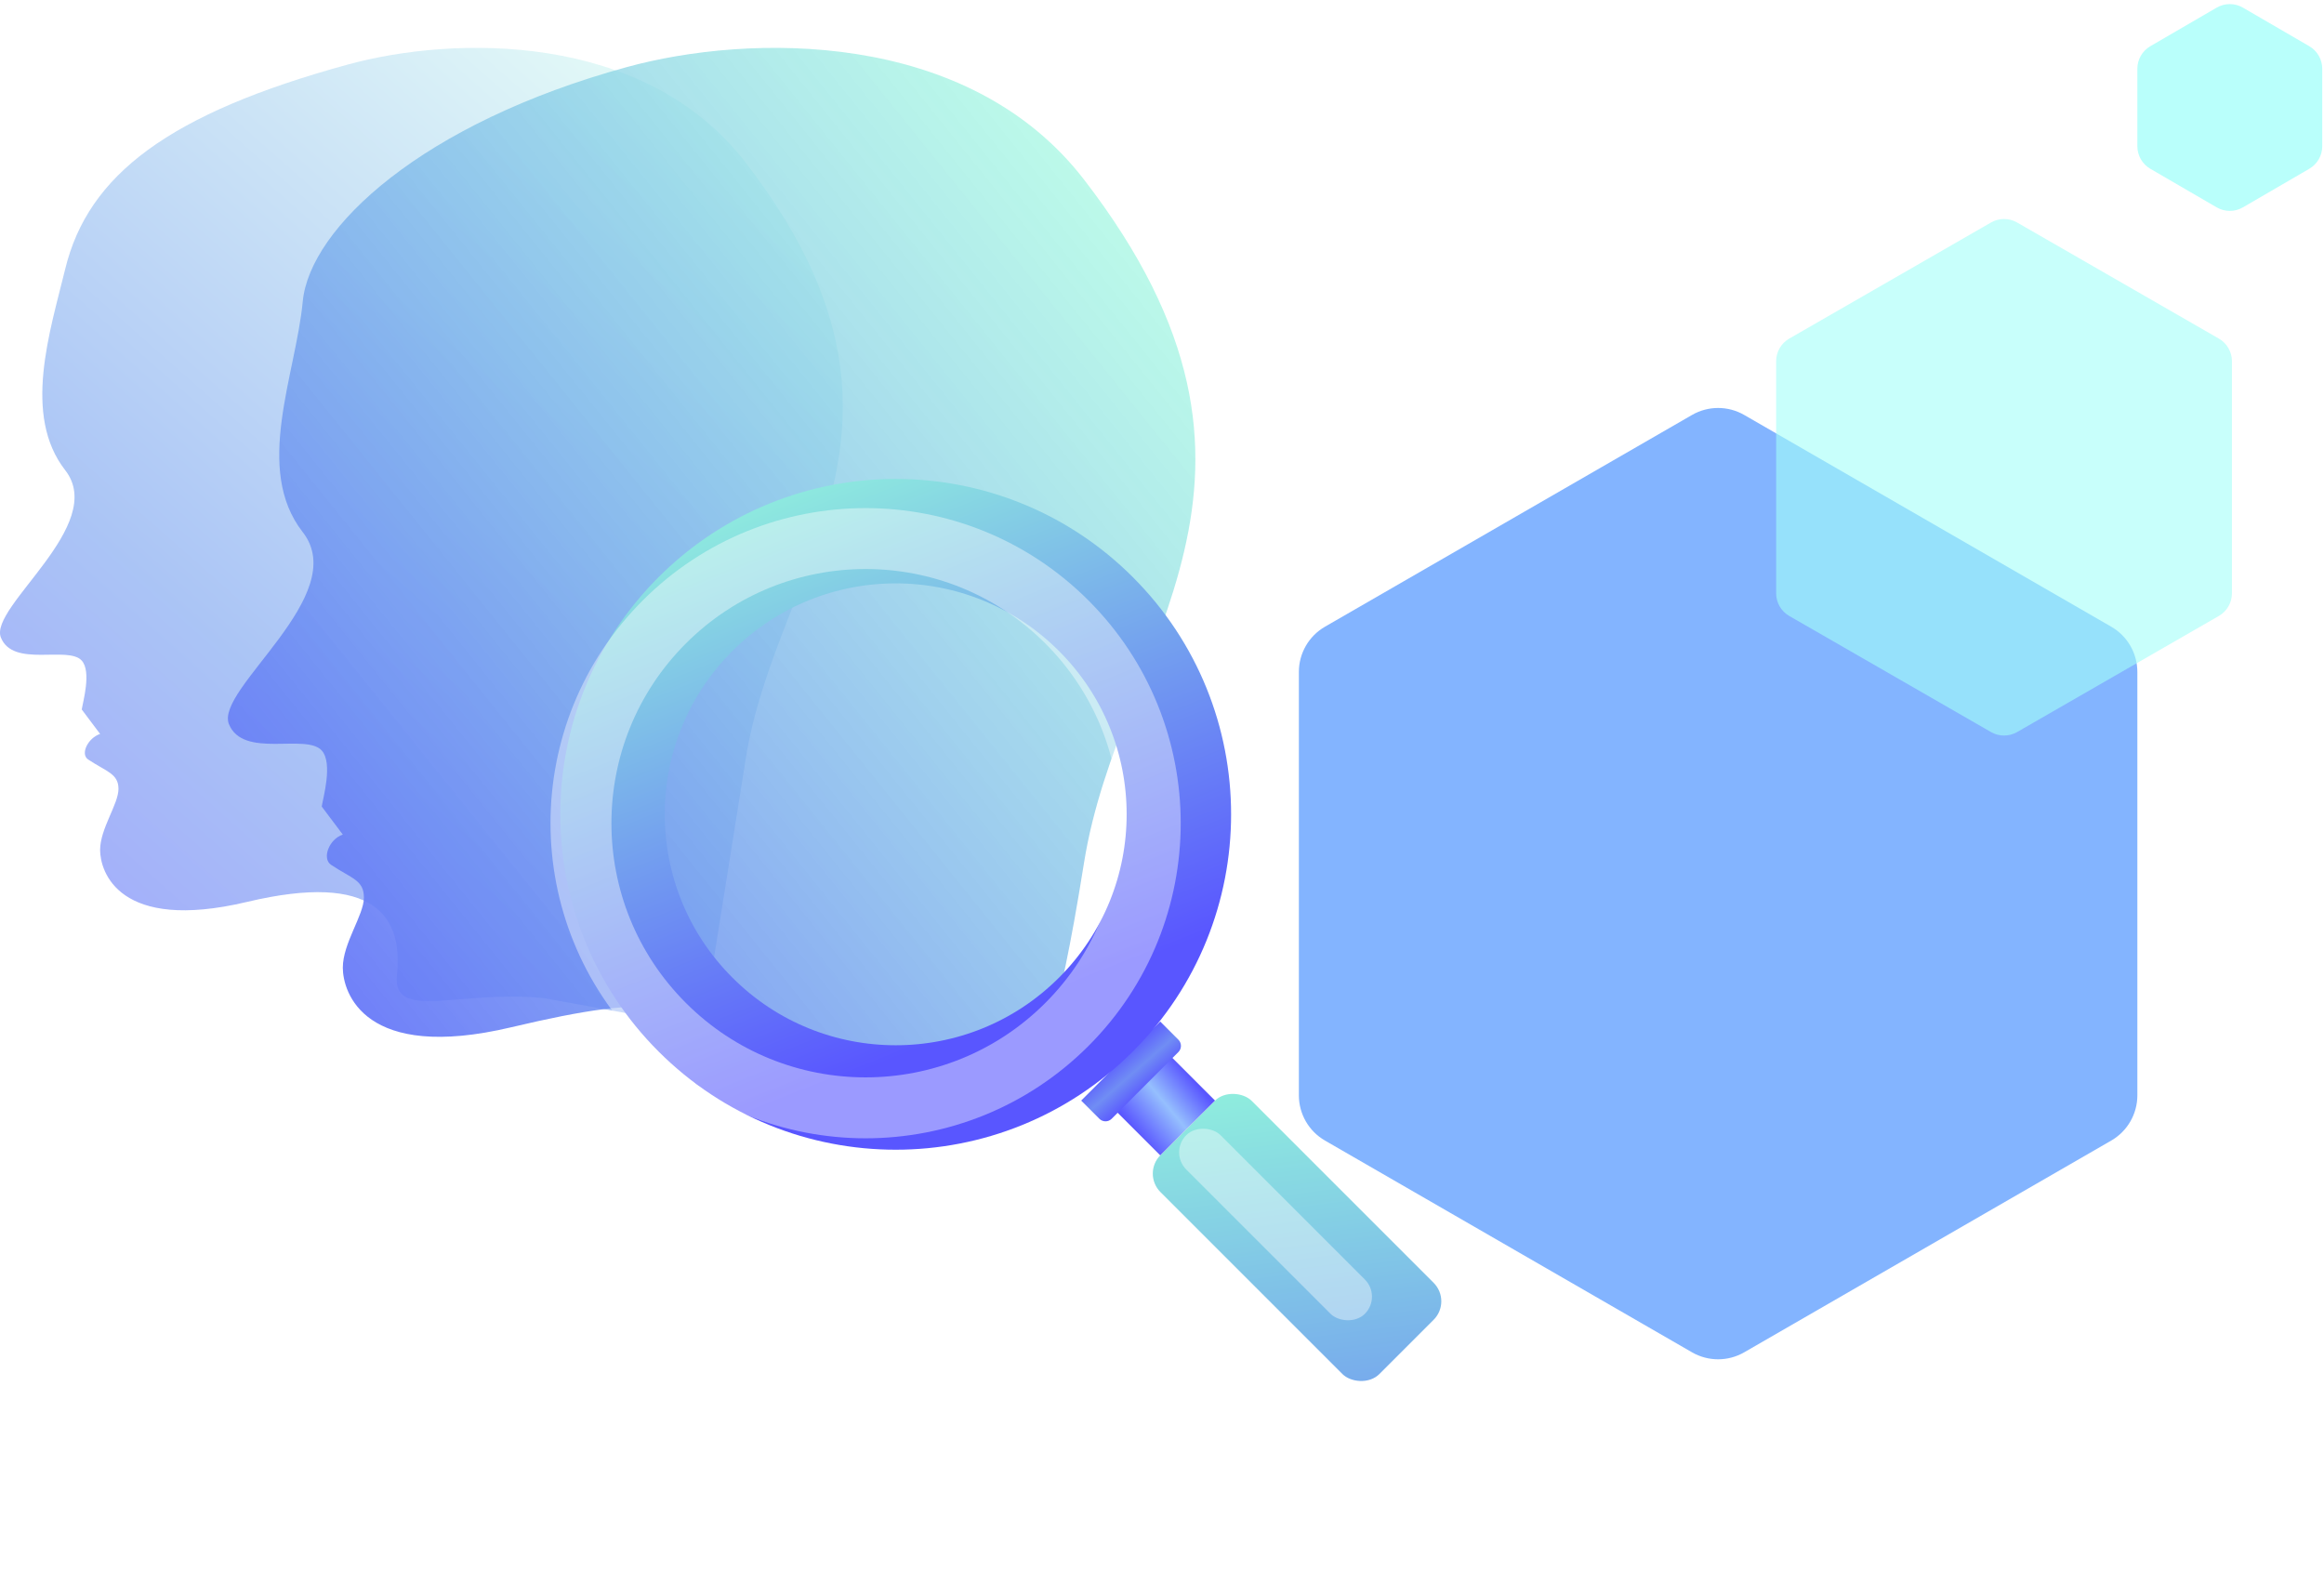 <svg width="534" height="364" viewBox="0 0 534 364" fill="none" xmlns="http://www.w3.org/2000/svg">
<path d="M14.982 61.821C20.254 40.147 38.854 26.077 79.931 14.826C104.044 8.222 147.993 7.056 171.369 37.403C217.786 97.659 178.401 130.043 171.369 174.258C165.744 209.629 162.463 230.169 161.525 236.018L124.985 229.353C105.718 227.377 90.084 234.755 91.209 224.087C92.616 210.752 86.287 200.225 56.755 207.243C27.222 214.261 23.003 200.225 23.003 195.312C23.003 190.4 27.222 184.785 27.222 181.276C27.222 177.767 24.473 177.325 20.254 174.518C18.397 173.282 20.19 169.579 23.003 168.643L18.784 163.028C19.018 161.391 21.073 154.335 18.784 151.797C15.62 148.287 3.016 153.516 0.203 146.495C-2.609 139.474 24.826 120.673 14.982 108.041C5.138 95.408 11.483 76.206 14.982 61.821Z" fill="url(#paint0_linear_3316_202143)" fill-opacity="0.6"/>
<path d="M69.564 69.277C71.178 52.376 96.968 28.289 144.123 15.388C171.803 7.814 222.254 6.477 249.09 41.276C302.374 110.373 257.162 147.509 249.09 198.21C242.632 238.772 239.683 238.455 238.607 245.161L210.942 243.185C177.35 241.703 157.78 257.394 159.071 245.161C160.686 229.87 151.419 227.988 117.517 236.036C83.615 244.084 78.772 227.988 78.772 222.354C78.772 216.721 83.615 210.282 83.615 206.258C83.615 202.234 80.921 201.943 76.077 198.724C73.945 197.307 75.543 192.845 78.772 191.772L73.928 185.334C74.197 183.456 76.556 175.365 73.928 172.454C70.296 168.43 55.827 174.426 52.598 166.375C49.37 158.324 80.865 136.765 69.564 122.278C58.263 107.792 67.95 86.177 69.564 69.277Z" fill="url(#paint1_linear_3316_202143)"/>
<path d="M388.785 95.35C392.496 93.209 397.067 93.209 400.778 95.35L485.11 144.003C488.825 146.147 491.114 150.109 491.114 154.398V251.689C491.114 255.977 488.825 259.94 485.11 262.083L400.778 310.736C397.067 312.877 392.496 312.877 388.785 310.736L304.453 262.083C300.738 259.94 298.449 255.977 298.449 251.689V154.398C298.449 150.109 300.738 146.147 304.453 144.003L388.785 95.35Z" fill="#83B4FF"/>
<path d="M509.34 1.753C511.204 0.669 513.507 0.669 515.371 1.753L530.614 10.615C532.462 11.689 533.598 13.665 533.598 15.802V33.599C533.598 35.736 532.462 37.712 530.614 38.786L515.371 47.648C513.507 48.732 511.204 48.732 509.34 47.648L494.098 38.786C492.25 37.712 491.113 35.736 491.113 33.599V15.802C491.113 13.665 492.25 11.689 494.098 10.615L509.34 1.753Z" fill="#B9FFFB"/>
<path opacity="0.6" d="M457.49 51.121C459.342 50.054 461.622 50.054 463.475 51.121L509.84 77.802C511.701 78.873 512.848 80.856 512.848 83.003V136.333C512.848 138.479 511.701 140.462 509.84 141.533L463.475 168.215C461.622 169.281 459.342 169.281 457.49 168.215L411.125 141.533C409.264 140.462 408.117 138.479 408.117 136.333V83.003C408.117 80.856 409.264 78.873 411.125 77.802L457.49 51.121Z" fill="#A3FFF9"/>
<rect x="262.4" y="269.672" width="29.641" height="71.138" rx="6" transform="rotate(-45 262.4 269.672)" fill="url(#paint2_linear_3316_202143)"/>
<g filter="url(#filter0_f_3316_202143)">
<rect x="268.629" y="264.789" width="11.15" height="58.042" rx="5.575" transform="rotate(-45 268.629 264.789)" fill="white" fill-opacity="0.4"/>
</g>
<rect x="255.418" y="254.289" width="17.784" height="15.808" transform="rotate(-45 255.418 254.289)" fill="#D9D9D9"/>
<rect x="255.418" y="254.289" width="17.784" height="15.808" transform="rotate(-45 255.418 254.289)" fill="url(#paint3_linear_3316_202143)"/>
<path d="M248.43 252.898L266.594 234.734L270.769 238.909C271.55 239.69 271.55 240.956 270.769 241.737L255.433 257.073C254.652 257.854 253.386 257.854 252.605 257.073L248.43 252.898Z" fill="url(#paint4_linear_3316_202143)"/>
<g filter="url(#filter1_i_3316_202143)">
<circle cx="205.812" cy="192.117" r="65.066" transform="rotate(-45 205.812 192.117)" stroke="url(#paint5_linear_3316_202143)" stroke-width="24"/>
</g>
<g filter="url(#filter2_f_3316_202143)">
<circle cx="198.896" cy="189.156" r="65.404" transform="rotate(-45 198.896 189.156)" stroke="white" stroke-opacity="0.4" stroke-width="14"/>
</g>
<defs>
<filter id="filter0_f_3316_202143" x="260.938" y="249.211" width="64.309" height="64.312" filterUnits="userSpaceOnUse" color-interpolation-filters="sRGB">
<feFlood flood-opacity="0" result="BackgroundImageFix"/>
<feBlend mode="normal" in="SourceGraphic" in2="BackgroundImageFix" result="shape"/>
<feGaussianBlur stdDeviation="5" result="effect1_foregroundBlur_3316_202143"/>
</filter>
<filter id="filter1_i_3316_202143" x="128.746" y="111.055" width="154.131" height="158.125" filterUnits="userSpaceOnUse" color-interpolation-filters="sRGB">
<feFlood flood-opacity="0" result="BackgroundImageFix"/>
<feBlend mode="normal" in="SourceGraphic" in2="BackgroundImageFix" result="shape"/>
<feColorMatrix in="SourceAlpha" type="matrix" values="0 0 0 0 0 0 0 0 0 0 0 0 0 0 0 0 0 0 127 0" result="hardAlpha"/>
<feOffset dy="-5"/>
<feGaussianBlur stdDeviation="2"/>
<feComposite in2="hardAlpha" operator="arithmetic" k2="-1" k3="1"/>
<feColorMatrix type="matrix" values="0 0 0 0 0.229 0 0 0 0 0.225 0 0 0 0 0.943 0 0 0 0.33 0"/>
<feBlend mode="normal" in2="shape" result="effect1_innerShadow_3316_202143"/>
</filter>
<filter id="filter2_f_3316_202143" x="118.492" y="108.75" width="160.809" height="160.812" filterUnits="userSpaceOnUse" color-interpolation-filters="sRGB">
<feFlood flood-opacity="0" result="BackgroundImageFix"/>
<feBlend mode="normal" in="SourceGraphic" in2="BackgroundImageFix" result="shape"/>
<feGaussianBlur stdDeviation="4" result="effect1_foregroundBlur_3316_202143"/>
</filter>
<linearGradient id="paint0_linear_3316_202143" x1="-0" y1="275.322" x2="203.893" y2="44.01" gradientUnits="userSpaceOnUse">
<stop stop-color="#5956FF"/>
<stop offset="0.42" stop-color="#729DEF"/>
<stop offset="1" stop-color="#DAFFF2"/>
</linearGradient>
<linearGradient id="paint1_linear_3316_202143" x1="4.446" y1="235.281" x2="260.652" y2="29.159" gradientUnits="userSpaceOnUse">
<stop stop-color="#5956FF"/>
<stop offset="1" stop-color="#95FEDA" stop-opacity="0.6"/>
</linearGradient>
<linearGradient id="paint2_linear_3316_202143" x1="277.57" y1="465.373" x2="387.458" y2="322.784" gradientUnits="userSpaceOnUse">
<stop stop-color="#5956FF"/>
<stop offset="1" stop-color="#95FEDA"/>
</linearGradient>
<linearGradient id="paint3_linear_3316_202143" x1="255.228" y1="262.844" x2="272.926" y2="264.467" gradientUnits="userSpaceOnUse">
<stop stop-color="#5956FF"/>
<stop offset="0.525" stop-color="#95BFFE"/>
<stop offset="1" stop-color="#5956FF"/>
</linearGradient>
<linearGradient id="paint4_linear_3316_202143" x1="255.403" y1="243.189" x2="262.653" y2="251.479" gradientUnits="userSpaceOnUse">
<stop stop-color="#5956FF"/>
<stop offset="0.525" stop-color="#708DF4"/>
<stop offset="1" stop-color="#5956FF"/>
</linearGradient>
<linearGradient id="paint5_linear_3316_202143" x1="212.798" y1="251.769" x2="278.606" y2="98.758" gradientUnits="userSpaceOnUse">
<stop stop-color="#5956FF"/>
<stop offset="0.889" stop-color="#95FEDA"/>
</linearGradient>
</defs>
</svg>
